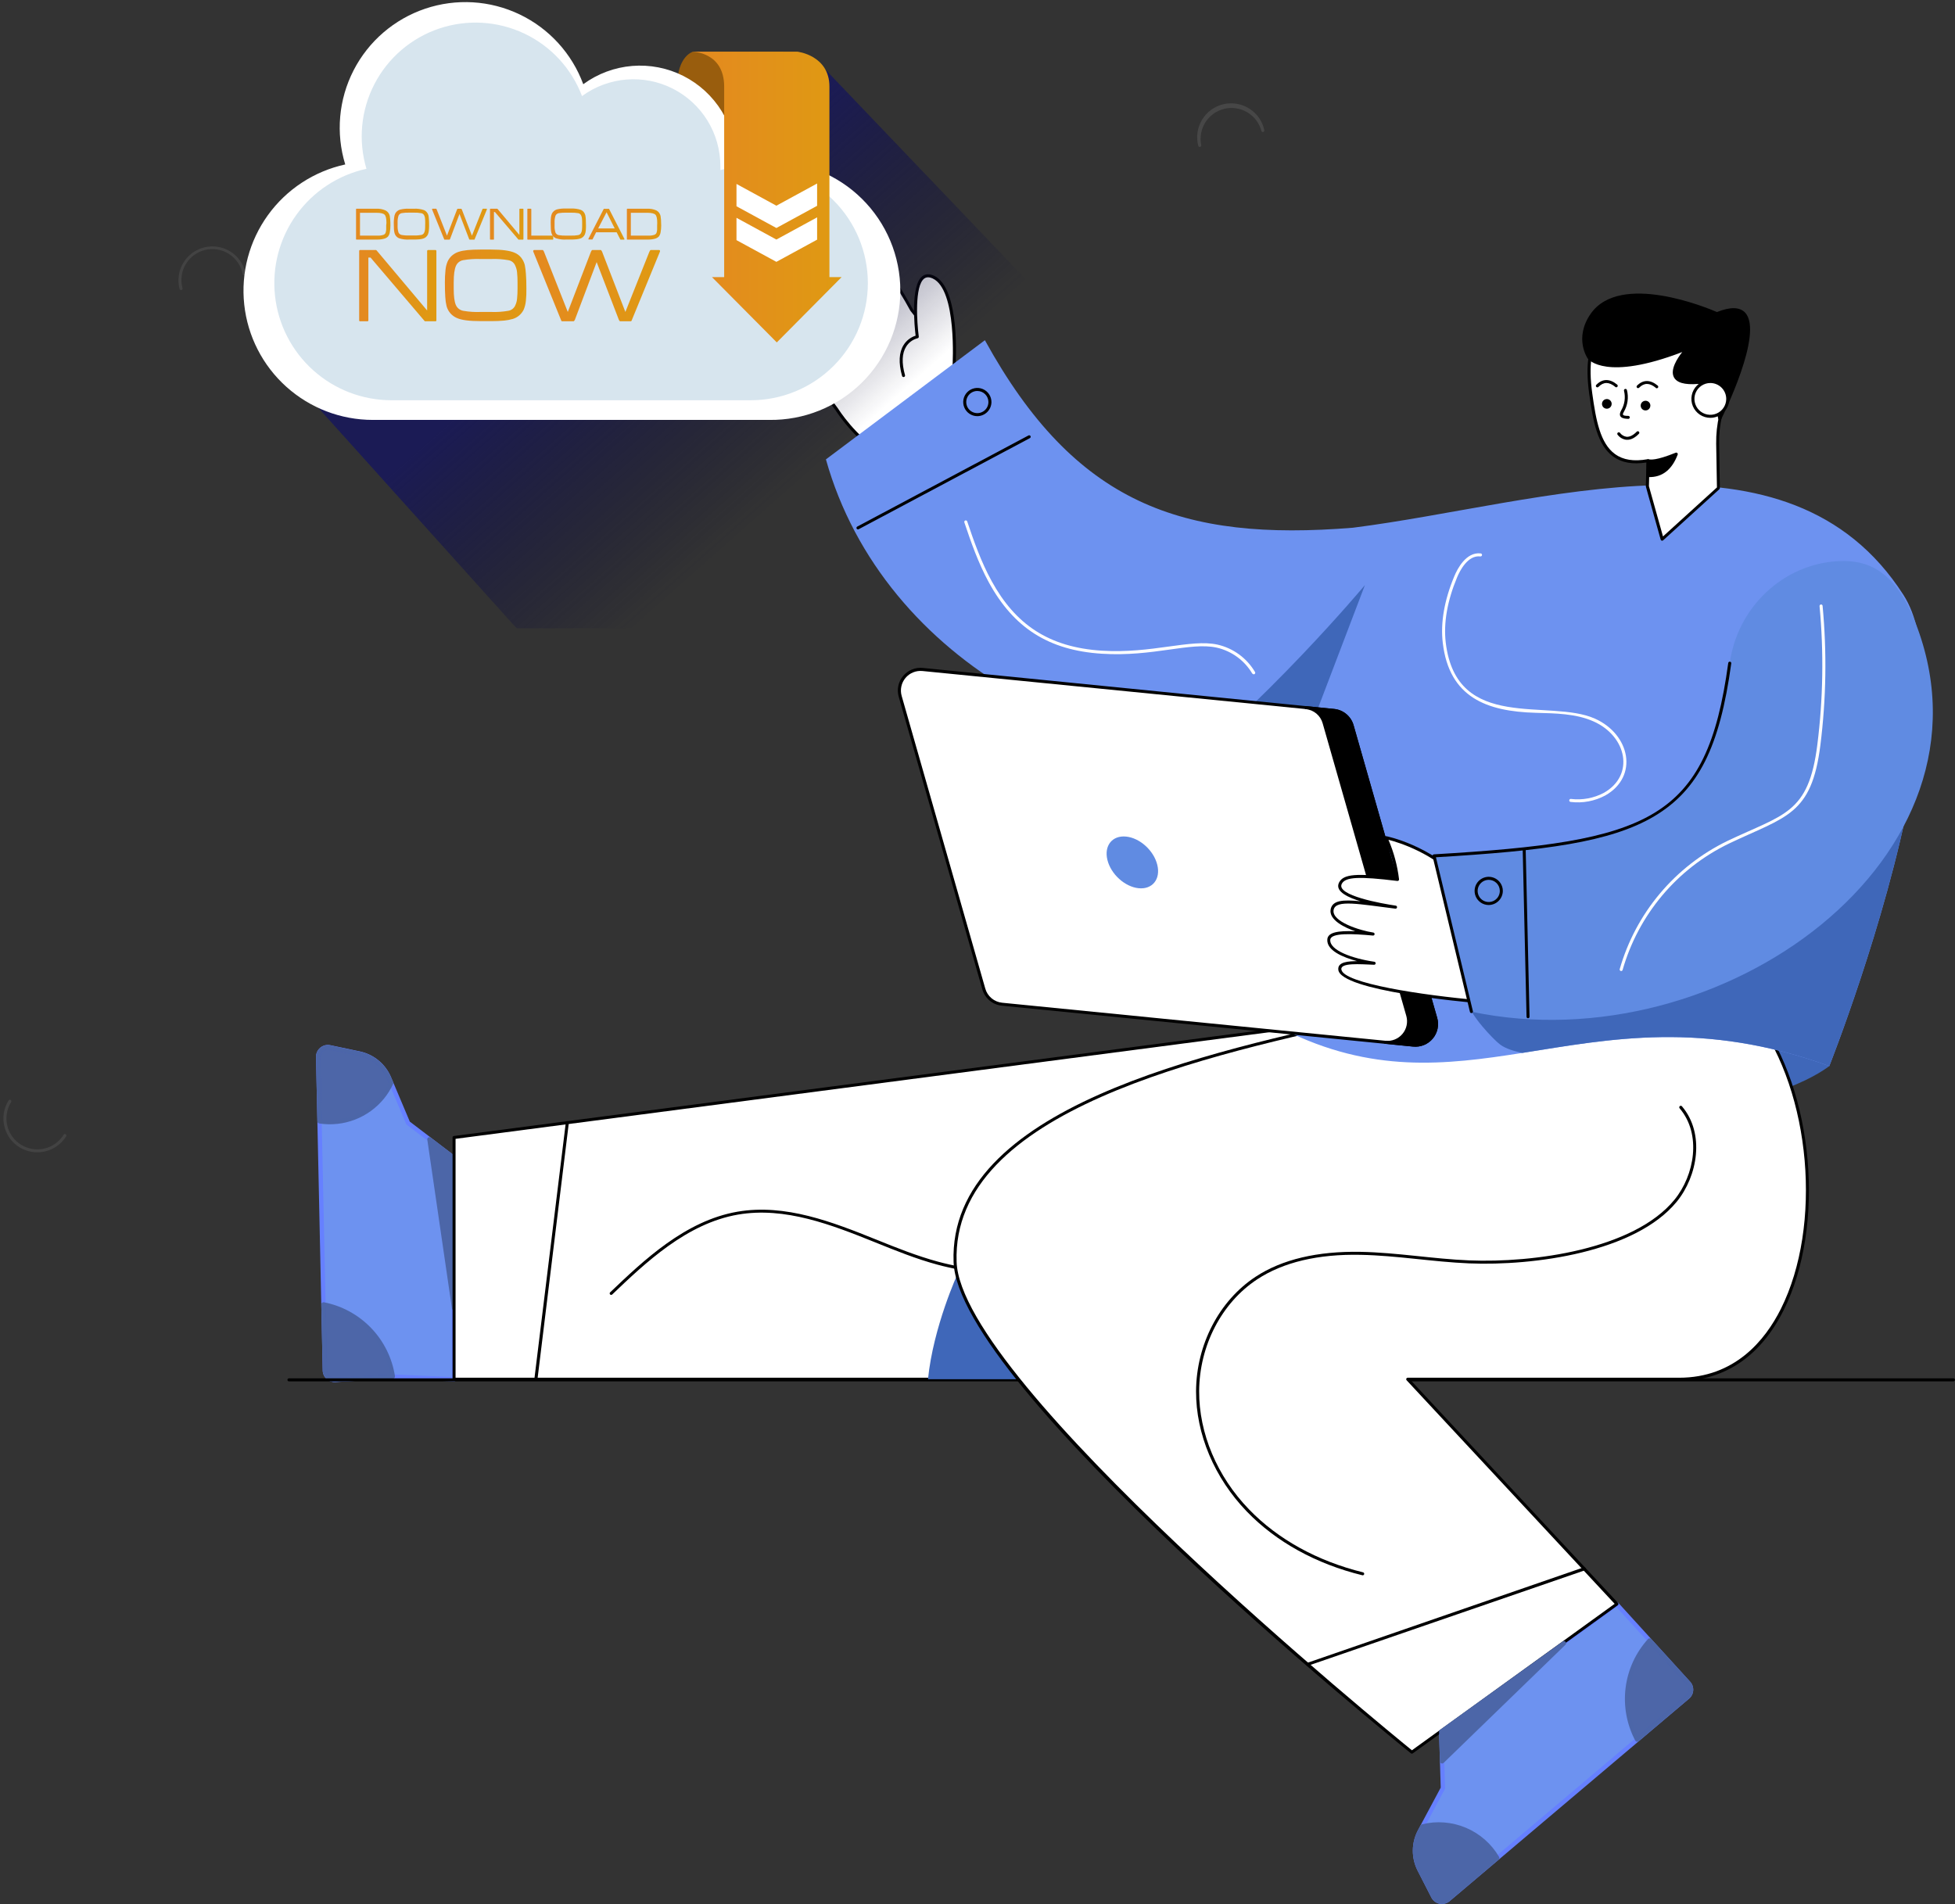 <svg width="500" height="487" viewBox="0 0 500 487" fill="none" xmlns="http://www.w3.org/2000/svg">
<rect x="0" y="0" width="500" height="487" fill="#333333" stroke="none"/>
<g clip-path="url(#clip0_8052_5066)">
<path d="M83.084 350.527L82.72 333.638L81.723 286.801L81.374 270.349C81.367 269.976 81.444 269.607 81.599 269.268C81.755 268.93 81.985 268.631 82.272 268.394C82.559 268.157 82.897 267.987 83.258 267.899C83.62 267.81 83.998 267.804 84.362 267.882L91.911 269.471C93.595 269.825 95.168 270.582 96.495 271.678C97.821 272.773 98.862 274.174 99.528 275.76L100.048 277.011L104.36 287.242L115.894 295.998L116.128 352.755L100.458 352.085L85.702 352.936C85.371 352.955 85.039 352.907 84.727 352.796C84.414 352.684 84.127 352.51 83.883 352.286C83.638 352.061 83.442 351.789 83.305 351.487C83.168 351.185 83.092 350.858 83.084 350.527Z" fill="#6D92F0"/>
<path d="M82.532 350.526L80.818 270.348C80.81 269.895 80.905 269.445 81.094 269.033C81.283 268.621 81.563 268.256 81.912 267.966C82.261 267.676 82.67 267.468 83.111 267.357C83.551 267.246 84.01 267.235 84.455 267.326L92.009 268.92C93.781 269.292 95.436 270.088 96.831 271.241C98.227 272.393 99.321 273.867 100.021 275.536L104.811 286.883L116.215 295.577C116.285 295.626 116.341 295.692 116.379 295.768C116.417 295.844 116.436 295.928 116.434 296.013L116.667 352.775C116.673 352.851 116.661 352.927 116.633 352.998C116.606 353.069 116.563 353.132 116.508 353.185C116.453 353.237 116.387 353.277 116.315 353.302C116.243 353.326 116.166 353.334 116.091 353.325L100.426 352.645L85.728 353.497C85.321 353.519 84.914 353.459 84.531 353.321C84.147 353.182 83.796 352.968 83.498 352.691C83.2 352.413 82.96 352.079 82.794 351.707C82.629 351.335 82.539 350.933 82.532 350.526ZM81.924 270.348L83.639 350.526C83.646 350.784 83.704 351.037 83.81 351.272C83.917 351.506 84.069 351.717 84.259 351.891C84.448 352.065 84.671 352.2 84.913 352.287C85.156 352.373 85.413 352.411 85.671 352.396L100.426 351.544L115.571 352.198L115.343 296.293L104.042 287.688C103.964 287.632 103.902 287.554 103.865 287.465L99.018 275.978C98.385 274.477 97.397 273.152 96.139 272.116C94.881 271.08 93.391 270.365 91.796 270.031L84.247 268.442C83.965 268.383 83.673 268.388 83.393 268.457C83.113 268.525 82.852 268.656 82.629 268.839C82.406 269.022 82.227 269.252 82.105 269.514C81.983 269.775 81.921 270.06 81.924 270.348Z" fill="#6680FF"/>
<path opacity="0.3" d="M83.083 350.527L82.72 333.639C87.216 334.516 91.332 336.758 94.506 340.059C97.68 343.36 99.759 347.56 100.458 352.085L85.702 352.937C85.371 352.956 85.039 352.908 84.726 352.796C84.413 352.684 84.127 352.511 83.882 352.286C83.638 352.061 83.442 351.79 83.304 351.488C83.167 351.185 83.092 350.859 83.083 350.527Z" fill="black"/>
<path d="M82.533 350.527L82.169 333.644C82.168 333.561 82.185 333.479 82.219 333.404C82.253 333.329 82.303 333.262 82.367 333.209C82.43 333.156 82.504 333.117 82.584 333.096C82.664 333.075 82.748 333.072 82.829 333.088C87.437 333.986 91.657 336.283 94.911 339.666C98.165 343.049 100.296 347.353 101.013 351.991C101.028 352.067 101.025 352.145 101.005 352.22C100.985 352.294 100.949 352.363 100.899 352.422C100.85 352.482 100.79 352.531 100.721 352.566C100.652 352.601 100.576 352.621 100.499 352.625L85.749 353.477C85.342 353.502 84.934 353.445 84.55 353.309C84.166 353.173 83.813 352.961 83.513 352.686C83.213 352.41 82.971 352.077 82.803 351.706C82.634 351.335 82.542 350.934 82.533 350.527ZM83.291 334.314L83.639 350.527C83.646 350.784 83.704 351.038 83.811 351.272C83.917 351.506 84.07 351.717 84.259 351.892C84.448 352.066 84.671 352.201 84.914 352.287C85.156 352.374 85.414 352.411 85.671 352.396L99.813 351.565C99.043 347.394 97.069 343.54 94.133 340.478C91.197 337.416 87.428 335.28 83.291 334.334V334.314Z" fill="#4C66A8"/>
<path opacity="0.3" d="M81.723 286.811L81.374 270.359C81.367 269.986 81.444 269.617 81.599 269.279C81.755 268.94 81.985 268.641 82.272 268.404C82.559 268.167 82.897 267.998 83.258 267.909C83.62 267.82 83.998 267.815 84.362 267.892L91.911 269.481C93.595 269.835 95.168 270.593 96.495 271.688C97.821 272.783 98.862 274.184 99.528 275.77L100.048 277.022C98.468 280.422 95.824 283.217 92.516 284.983C89.207 286.749 85.413 287.391 81.707 286.811H81.723Z" fill="black"/>
<path d="M81.639 287.357C81.513 287.338 81.397 287.275 81.312 287.181C81.227 287.086 81.177 286.965 81.171 286.837L80.818 270.385C80.81 269.932 80.905 269.482 81.094 269.07C81.283 268.658 81.563 268.293 81.912 268.003C82.261 267.713 82.67 267.505 83.111 267.394C83.551 267.283 84.01 267.273 84.455 267.363L92.009 268.957C93.781 269.329 95.436 270.125 96.831 271.278C98.227 272.43 99.321 273.904 100.021 275.573L100.54 276.82C100.571 276.89 100.587 276.966 100.587 277.043C100.587 277.12 100.571 277.196 100.54 277.266C99.925 278.602 99.143 279.855 98.213 280.995C96.244 283.407 93.679 285.263 90.772 286.379C87.865 287.495 84.716 287.832 81.639 287.357ZM82.267 286.318C85.748 286.764 89.28 286.104 92.365 284.432C95.449 282.76 97.93 280.16 99.454 277.001L99.018 275.963C98.383 274.465 97.394 273.143 96.136 272.11C94.879 271.077 93.389 270.364 91.796 270.032L84.247 268.443C83.964 268.383 83.671 268.387 83.389 268.456C83.108 268.525 82.846 268.656 82.623 268.84C82.399 269.025 82.221 269.257 82.1 269.52C81.979 269.783 81.919 270.07 81.924 270.359L82.267 286.318Z" fill="#4C66A8"/>
<path d="M116.127 334.584L109.83 291.407L115.893 296.019L116.127 334.584Z" fill="#4C66A8"/>
<path d="M115.582 334.661L109.285 291.485C109.271 291.377 109.288 291.266 109.336 291.168C109.384 291.07 109.46 290.988 109.554 290.932C109.649 290.877 109.757 290.85 109.866 290.856C109.976 290.862 110.081 290.9 110.168 290.966L116.216 295.577C116.283 295.629 116.338 295.695 116.376 295.77C116.413 295.846 116.434 295.929 116.434 296.013L116.668 334.578C116.67 334.718 116.619 334.854 116.524 334.958C116.43 335.061 116.299 335.125 116.159 335.135C116.019 335.146 115.881 335.103 115.772 335.015C115.662 334.927 115.591 334.8 115.572 334.661H115.582ZM110.574 292.664L115.525 326.627L115.343 296.294L110.574 292.664Z" fill="#4C66A8"/>
<path d="M233.189 79.305C233.189 79.305 222.517 59.571 217.114 59.571C213.43 59.571 215.103 65.284 217.831 71.183C214.599 65.99 211.17 61.592 208.926 61.581C205.46 61.581 206.744 66.624 209.175 72.144C207.829 70.716 206.608 69.838 205.606 69.828C200.883 69.802 204.182 78.817 207.965 85.968C207.689 85.848 207.393 85.781 207.092 85.771C199.47 85.73 214.023 104.711 214.023 104.711C214.023 104.711 218.657 112.236 225.552 115.97L246.334 95.716L233.189 79.305Z" fill="white"/>
<path d="M225.371 116.312C218.466 112.573 213.738 104.996 213.691 104.919C212.589 103.49 202.78 90.523 204.765 86.566C205.154 85.781 205.929 85.387 207.072 85.387H207.228C204.63 80.287 199.876 69.438 205.591 69.438C206.318 69.438 207.15 69.833 208.08 70.597C206.578 66.863 204.874 61.129 208.906 61.192C210.594 61.192 212.875 63.269 215.842 67.496C214.553 64.022 213.379 59.187 217.084 59.187C222.591 59.229 232.842 77.934 233.476 79.108L246.626 95.451C246.686 95.526 246.715 95.621 246.71 95.717C246.704 95.813 246.663 95.903 246.595 95.971L225.812 116.224C225.758 116.284 225.685 116.325 225.606 116.341C225.526 116.357 225.444 116.347 225.371 116.312ZM207.072 86.161C206.235 86.161 205.705 86.405 205.456 86.908C203.975 89.894 211.358 100.608 214.33 104.482C214.397 104.586 218.902 111.81 225.49 115.497L245.81 95.68C233.439 80.246 232.904 79.617 232.847 79.508C229.912 74.081 221.36 59.992 217.115 59.961C213.358 59.93 216.595 67.631 218.185 71.028C218.23 71.119 218.238 71.225 218.206 71.322C218.174 71.419 218.105 71.5 218.014 71.547C217.926 71.596 217.822 71.609 217.725 71.583C217.628 71.557 217.545 71.493 217.494 71.407C212.376 63.222 209.919 61.991 208.916 61.986C205.378 61.882 208.095 68.774 209.519 72.009C209.555 72.093 209.561 72.186 209.535 72.273C209.509 72.361 209.454 72.436 209.378 72.487C209.301 72.546 209.204 72.573 209.107 72.562C209.011 72.551 208.922 72.504 208.859 72.43C207.498 70.986 206.396 70.243 205.57 70.233C200.785 70.233 206.053 81.575 208.293 85.813C208.324 85.882 208.334 85.959 208.322 86.033C208.31 86.108 208.276 86.178 208.224 86.233C208.172 86.289 208.105 86.328 208.032 86.345C207.958 86.363 207.881 86.358 207.809 86.332C207.578 86.222 207.327 86.158 207.072 86.145V86.161Z" fill="black"/>
<path d="M244.027 93.586C244.027 93.586 245.3 73.93 238.738 70.881C232.176 67.833 234.623 86.144 234.623 86.144C234.623 86.144 228.643 87.225 231.095 96.011" fill="white"/>
<path d="M230.7 96.142C229.77 92.803 229.91 90.139 231.11 88.228C231.817 87.101 232.902 86.261 234.17 85.859C233.916 83.746 232.783 72.933 235.937 70.617C236.737 70.025 237.729 69.999 238.878 70.529C245.632 73.645 244.442 92.803 244.39 93.613C244.387 93.663 244.374 93.713 244.352 93.758C244.33 93.804 244.299 93.844 244.261 93.878C244.223 93.911 244.179 93.937 244.131 93.954C244.083 93.97 244.033 93.977 243.982 93.974C243.932 93.971 243.882 93.958 243.837 93.936C243.791 93.913 243.751 93.882 243.717 93.845C243.684 93.807 243.658 93.763 243.641 93.715C243.625 93.667 243.618 93.617 243.621 93.566C243.621 93.369 244.801 74.133 238.55 71.235C237.667 70.825 236.96 70.83 236.394 71.235C233.859 73.1 234.513 82.588 234.981 86.088C234.996 86.186 234.972 86.287 234.913 86.367C234.855 86.448 234.767 86.502 234.669 86.519C233.461 86.828 232.419 87.591 231.76 88.648C230.684 90.367 230.58 92.803 231.448 95.919C231.467 95.969 231.475 96.023 231.472 96.077C231.469 96.131 231.454 96.183 231.43 96.231C231.405 96.28 231.371 96.322 231.329 96.356C231.287 96.39 231.239 96.415 231.187 96.43C231.135 96.444 231.081 96.448 231.027 96.44C230.974 96.432 230.922 96.414 230.877 96.385C230.831 96.357 230.791 96.319 230.761 96.274C230.731 96.23 230.71 96.179 230.7 96.126V96.142Z" fill="black"/>
<path d="M431.625 434.065L418.729 444.971L382.942 475.232L370.374 485.857C370.089 486.096 369.753 486.268 369.393 486.36C369.032 486.452 368.656 486.462 368.291 486.389C367.926 486.315 367.582 486.161 367.285 485.937C366.988 485.712 366.746 485.424 366.576 485.093L363.058 478.228C362.275 476.698 361.874 475.001 361.89 473.283C361.906 471.564 362.339 469.876 363.152 468.361L363.791 467.161L369.028 457.367L368.591 442.909L413.466 410.327L431.853 430.502C432.078 430.748 432.251 431.037 432.362 431.352C432.472 431.666 432.518 432 432.497 432.332C432.476 432.665 432.387 432.99 432.238 433.287C432.088 433.585 431.879 433.85 431.625 434.065Z" fill="#6D92F0"/>
<path d="M366.082 485.353L362.565 478.482C361.741 476.872 361.319 475.086 361.336 473.277C361.354 471.468 361.809 469.69 362.664 468.096L368.472 457.231L368.041 442.919C368.038 442.828 368.057 442.738 368.097 442.657C368.137 442.575 368.196 442.505 368.27 442.452L413.139 409.869C413.249 409.79 413.385 409.753 413.52 409.768C413.655 409.782 413.781 409.846 413.872 409.947L432.259 430.144C432.533 430.443 432.745 430.795 432.88 431.178C433.015 431.561 433.072 431.968 433.046 432.373C433.02 432.778 432.913 433.174 432.73 433.537C432.548 433.9 432.294 434.223 431.983 434.485L370.732 486.288C370.384 486.581 369.973 486.791 369.532 486.904C369.09 487.017 368.629 487.029 368.182 486.939C367.736 486.849 367.315 486.66 366.951 486.385C366.588 486.111 366.291 485.758 366.082 485.353ZM369.153 443.173L369.584 457.346C369.585 457.443 369.562 457.54 369.517 457.626L363.64 468.615C362.871 470.05 362.461 471.65 362.445 473.278C362.43 474.906 362.81 476.514 363.552 477.963L367.07 484.828C367.202 485.085 367.39 485.309 367.621 485.484C367.851 485.658 368.118 485.779 368.401 485.836C368.685 485.893 368.978 485.886 369.258 485.815C369.538 485.744 369.799 485.611 370.021 485.425L431.272 433.628C431.468 433.461 431.628 433.256 431.744 433.025C431.859 432.795 431.926 432.543 431.942 432.286C431.958 432.028 431.922 431.771 431.837 431.527C431.751 431.284 431.617 431.061 431.443 430.871L413.404 411.058L369.153 443.173Z" fill="#6680FF"/>
<path d="M499.609 353.321H73.897C73.795 353.32 73.697 353.278 73.625 353.205C73.553 353.132 73.513 353.034 73.513 352.932C73.513 352.83 73.553 352.732 73.625 352.66C73.697 352.588 73.795 352.547 73.897 352.547H499.609C499.712 352.547 499.81 352.588 499.883 352.66C499.956 352.732 499.998 352.829 499.999 352.932C499.998 353.035 499.956 353.133 499.883 353.206C499.811 353.278 499.712 353.32 499.609 353.321Z" fill="black"/>
<path d="M467.849 272.68C467.849 272.68 453.11 284.537 424.835 282.288C396.561 280.039 361.085 267.747 361.085 267.747L365.028 246.242C365.028 246.242 449.13 256.893 467.849 272.68Z" fill="#3F67B9"/>
<path d="M395.599 352.775H116.128V290.95L351.92 260.055L395.599 352.775Z" fill="white"/>
<path d="M395.599 353.166H116.128C116.025 353.164 115.927 353.123 115.855 353.05C115.784 352.977 115.743 352.878 115.743 352.776V290.951C115.742 290.857 115.776 290.767 115.837 290.696C115.898 290.625 115.983 290.579 116.076 290.566L351.868 259.672C351.949 259.661 352.032 259.676 352.104 259.715C352.176 259.755 352.233 259.816 352.268 259.89L395.947 352.605C395.976 352.664 395.99 352.73 395.987 352.795C395.983 352.861 395.963 352.925 395.928 352.981C395.894 353.037 395.845 353.084 395.788 353.116C395.73 353.148 395.665 353.165 395.599 353.166ZM116.512 352.392H394.996L351.696 260.472L116.512 291.288V352.392Z" fill="black"/>
<path d="M273.124 352.776H237.337C238.677 339.351 244.969 325.693 244.969 325.693L273.124 352.776Z" fill="#3F67B9"/>
<path d="M156.031 331.084C155.965 331.013 155.928 330.92 155.928 330.824C155.928 330.727 155.965 330.635 156.031 330.564C164.598 322.395 175.254 312.232 188.602 309.926C200.853 307.818 212.985 312.585 224.103 317.057C229.226 319.134 234.526 321.253 239.94 322.717C255.121 326.825 271.389 325.444 284.565 318.931C298.66 311.967 309.155 299.171 312.621 284.708C312.644 284.608 312.707 284.522 312.794 284.468C312.881 284.414 312.986 284.396 313.086 284.42C313.186 284.443 313.272 284.505 313.326 284.593C313.381 284.68 313.398 284.785 313.374 284.885C309.846 299.571 299.206 312.559 284.902 319.627C271.56 326.223 255.095 327.62 239.732 323.465C234.276 321.99 228.956 319.83 223.807 317.753C212.798 313.323 200.796 308.587 188.732 310.669C175.628 312.928 165.055 323.003 156.576 331.099C156.539 331.134 156.496 331.161 156.449 331.18C156.401 331.198 156.351 331.206 156.3 331.205C156.249 331.203 156.2 331.192 156.153 331.171C156.107 331.15 156.065 331.121 156.031 331.084Z" fill="black"/>
<path d="M351.919 260.061C306.302 269.928 242.942 284.189 244.272 322.748C245.373 354.832 361.09 448.16 361.09 448.16L413.565 410.249L360.05 352.76H429.432C466.134 352.76 470.909 289.055 449.207 260.045L351.919 260.061Z" fill="white"/>
<path d="M360.845 448.456C356.117 444.639 244.983 354.656 243.882 322.78C242.526 283.368 308.307 269.123 351.836 259.698H351.919H449.207C449.268 259.697 449.327 259.711 449.382 259.738C449.436 259.765 449.483 259.805 449.519 259.854C463.921 279.11 466.96 313.598 456.154 335.155C450.241 346.949 441.003 353.186 429.433 353.186H360.929L413.825 410C413.862 410.041 413.89 410.089 413.907 410.141C413.924 410.193 413.931 410.249 413.925 410.303C413.92 410.358 413.903 410.411 413.876 410.459C413.849 410.507 413.812 410.549 413.768 410.582L361.292 448.492C361.223 448.533 361.143 448.551 361.063 448.545C360.983 448.538 360.907 448.507 360.845 448.456ZM351.961 260.461C308.682 269.835 243.321 283.997 244.656 322.749C245.721 353.617 355.322 442.987 361.105 447.682L412.957 410.223L359.749 353.041C359.699 352.985 359.665 352.917 359.653 352.844C359.64 352.77 359.648 352.694 359.676 352.625C359.706 352.555 359.756 352.496 359.82 352.454C359.884 352.412 359.959 352.391 360.035 352.392H429.433C443.658 352.392 451.436 342.82 455.463 334.787C466.124 313.494 463.162 279.525 449.015 260.446L351.961 260.461Z" fill="black"/>
<path d="M486.802 152.145C457.421 106.351 394.372 128.869 346.001 134.982C302.233 138.518 274.972 128.958 251.888 87.017L211.232 117.496C225.842 169.646 283.857 199.923 333.282 191.12C328.965 216.37 326.876 240.882 328.315 263.358C350.786 274.555 369.501 272.441 389.317 269.315C411.752 265.778 435.558 260.954 467.848 272.68C467.848 272.68 482.245 236.39 488.667 202.405C492.502 182.058 493.484 162.532 486.802 152.145Z" fill="#6D92F0"/>
<path d="M333.283 191.121L349.083 149.653C349.083 149.653 323.863 179.971 295.152 202.406" fill="#3F67B9"/>
<path d="M488.669 202.406C482.247 236.39 467.85 272.68 467.85 272.68C435.58 260.954 411.737 265.779 389.318 269.315C387.349 268.858 385.318 268.36 383.676 267.181C382.034 266.002 375.524 259.064 375.924 257.049C376.573 253.782 385.92 257.615 389.225 257.122C412.085 253.646 434.023 245.654 453.759 233.612C457.616 231.293 461.318 228.726 464.841 225.926C470.913 221.114 475.968 215.144 479.711 208.362C481.301 205.506 484.959 203.091 488.669 202.406Z" fill="#3F67B9"/>
<path d="M345.8 185.611L367.164 260.445C367.406 261.292 367.437 262.184 367.255 263.046C367.074 263.907 366.684 264.711 366.121 265.387C365.558 266.064 364.838 266.593 364.024 266.928C363.209 267.263 362.326 267.395 361.449 267.311L256.28 256.847C255.199 256.739 254.176 256.31 253.342 255.614C252.509 254.919 251.903 253.99 251.604 252.946L230.234 178.112C229.992 177.266 229.961 176.373 230.143 175.512C230.325 174.651 230.714 173.847 231.277 173.17C231.841 172.494 232.561 171.965 233.375 171.63C234.189 171.294 235.073 171.163 235.949 171.247L341.134 181.716C342.213 181.822 343.236 182.25 344.068 182.945C344.9 183.64 345.503 184.569 345.8 185.611Z" fill="white"/>
<path d="M361.407 267.695L256.243 257.23C255.088 257.121 253.993 256.666 253.101 255.925C252.21 255.184 251.563 254.191 251.245 253.076L229.859 178.242C229.593 177.33 229.554 176.366 229.747 175.436C229.94 174.505 230.358 173.637 230.966 172.906C231.573 172.175 232.351 171.604 233.231 171.244C234.11 170.884 235.065 170.746 236.011 170.841L341.186 181.332C342.341 181.44 343.437 181.895 344.329 182.636C345.222 183.378 345.87 184.371 346.189 185.486L367.569 260.32C367.832 261.232 367.868 262.194 367.673 263.122C367.477 264.05 367.057 264.917 366.449 265.645C365.84 266.373 365.063 266.94 364.183 267.298C363.304 267.655 362.351 267.792 361.407 267.695ZM230.608 178.008L251.987 252.842C252.258 253.814 252.817 254.682 253.591 255.331C254.364 255.98 255.316 256.379 256.321 256.477L361.48 266.916C362.296 266.997 363.119 266.878 363.878 266.568C364.638 266.259 365.309 265.768 365.835 265.139C366.361 264.51 366.725 263.762 366.895 262.96C367.065 262.158 367.036 261.327 366.81 260.539L345.425 185.704C345.157 184.732 344.599 183.864 343.826 183.215C343.054 182.565 342.102 182.166 341.097 182.069L235.933 171.631C235.117 171.549 234.294 171.668 233.534 171.977C232.775 172.287 232.104 172.778 231.578 173.407C231.053 174.037 230.69 174.785 230.52 175.587C230.351 176.389 230.381 177.22 230.608 178.008Z" fill="black"/>
<path d="M361.448 267.311L354.299 266.599C355.177 266.687 356.063 266.559 356.88 266.226C357.697 265.893 358.421 265.365 358.987 264.689C359.554 264.012 359.946 263.208 360.131 262.345C360.315 261.482 360.286 260.588 360.045 259.739L338.655 184.905C338.359 183.859 337.754 182.927 336.92 182.23C336.086 181.534 335.061 181.105 333.979 181L341.133 181.711C342.214 181.818 343.238 182.248 344.072 182.944C344.906 183.641 345.511 184.572 345.809 185.616L367.163 260.445C367.407 261.292 367.44 262.185 367.26 263.048C367.079 263.91 366.689 264.715 366.126 265.392C365.562 266.069 364.841 266.598 364.025 266.933C363.21 267.267 362.325 267.397 361.448 267.311Z" fill="black"/>
<path d="M361.402 267.694L354.253 266.982C354.151 266.971 354.058 266.919 353.994 266.84C353.93 266.76 353.9 266.658 353.91 266.557C353.912 266.505 353.925 266.455 353.948 266.41C353.971 266.364 354.004 266.323 354.043 266.291C354.083 266.259 354.129 266.235 354.179 266.222C354.228 266.208 354.28 266.206 354.331 266.214C355.147 266.297 355.971 266.18 356.731 265.871C357.491 265.562 358.164 265.072 358.69 264.443C359.217 263.814 359.581 263.066 359.751 262.264C359.922 261.462 359.892 260.63 359.667 259.842L338.276 185.007C338.007 184.036 337.45 183.169 336.679 182.52C335.907 181.871 334.957 181.471 333.954 181.372C333.903 181.368 333.854 181.353 333.809 181.33C333.764 181.306 333.724 181.274 333.692 181.234C333.659 181.195 333.635 181.15 333.62 181.102C333.605 181.053 333.6 181.002 333.605 180.952C333.608 180.9 333.621 180.849 333.644 180.803C333.667 180.756 333.7 180.715 333.741 180.682C333.781 180.649 333.827 180.625 333.878 180.612C333.928 180.598 333.98 180.596 334.031 180.604L341.186 181.325C342.344 181.436 343.441 181.894 344.334 182.641C345.226 183.387 345.871 184.386 346.184 185.506L367.564 260.34C367.825 261.25 367.858 262.211 367.661 263.137C367.465 264.063 367.044 264.926 366.436 265.652C365.827 266.378 365.051 266.943 364.173 267.299C363.295 267.655 362.344 267.791 361.402 267.694ZM357.214 266.5L361.48 266.925C362.295 267.008 363.119 266.89 363.878 266.581C364.638 266.272 365.309 265.781 365.835 265.153C366.361 264.524 366.724 263.775 366.893 262.974C367.062 262.172 367.032 261.341 366.805 260.553L345.425 185.719C345.155 184.747 344.597 183.88 343.825 183.231C343.053 182.582 342.102 182.182 341.097 182.084L336.832 181.663C337.893 182.424 338.665 183.523 339.019 184.779L360.41 259.644C360.785 260.98 360.669 262.406 360.083 263.664C359.497 264.922 358.479 265.928 357.214 266.5Z" fill="black"/>
<path d="M295.984 221.216C296.878 224.851 294.742 227.541 291.22 227.188C287.697 226.835 284.117 223.599 283.224 219.949C282.33 216.298 284.47 213.628 287.998 213.976C291.526 214.324 295.09 217.549 295.984 221.216Z" fill="#608BE2"/>
<path d="M373.955 225.442C365.611 216.417 354.419 214.251 354.419 214.251C355.96 217.641 356.973 221.247 357.422 224.944C347.452 223.723 343.883 223.905 342.833 225.863C341.03 229.254 352.216 231.342 356.919 232.027C346.948 230.807 341.332 229.571 340.708 232.614C340.085 235.657 346.47 238.223 351.172 238.903C344.075 238.259 340.043 238.384 339.856 240.269C339.534 243.66 346.74 245.665 351.442 246.35C346.969 246.21 342.423 245.779 342.662 247.997C343.218 253.226 378.428 256.233 378.428 256.233L373.955 225.442Z" fill="white"/>
<path d="M378.397 256.617C374.76 256.306 342.854 253.428 342.277 248.038C342.054 245.961 344.994 245.867 347.083 245.836C343.534 244.886 339.196 243.125 339.471 240.232C339.643 238.467 342.173 238.015 346.615 238.197C343.94 237.283 339.752 235.283 340.329 232.536C340.807 230.298 343.363 230.064 347.935 230.521C345.28 229.706 341.181 228.117 342.495 225.681C343.618 223.562 346.896 223.287 356.991 224.502C356.501 221.019 355.518 217.623 354.071 214.417C354.04 214.353 354.027 214.281 354.034 214.21C354.041 214.138 354.068 214.071 354.112 214.014C354.156 213.957 354.215 213.914 354.282 213.889C354.349 213.864 354.422 213.858 354.492 213.872C354.606 213.872 365.922 216.167 374.235 225.183C374.288 225.24 374.323 225.313 374.334 225.39L378.807 256.176C378.815 256.233 378.81 256.291 378.793 256.346C378.775 256.401 378.746 256.451 378.707 256.494C378.667 256.536 378.619 256.569 378.566 256.59C378.512 256.611 378.454 256.621 378.397 256.617ZM343.067 247.955C343.446 251.517 363.979 254.576 377.997 255.802L373.612 225.619C366.686 218.182 357.718 215.466 355.11 214.801C356.487 218.024 357.396 221.427 357.812 224.907C357.817 224.965 357.809 225.023 357.789 225.078C357.768 225.132 357.736 225.181 357.694 225.222C357.652 225.262 357.602 225.293 357.547 225.311C357.492 225.329 357.433 225.335 357.375 225.328C347.561 224.128 344.106 224.289 343.176 226.045C341.576 229.051 353.598 231.15 356.97 231.643C357.02 231.65 357.069 231.667 357.112 231.693C357.156 231.718 357.194 231.752 357.225 231.793C357.255 231.833 357.277 231.88 357.29 231.929C357.302 231.978 357.305 232.029 357.298 232.079C357.292 232.13 357.276 232.178 357.251 232.223C357.226 232.267 357.193 232.306 357.152 232.337C357.112 232.368 357.066 232.39 357.017 232.403C356.968 232.416 356.917 232.419 356.866 232.411C347.681 231.285 341.654 230.017 341.087 232.697C340.443 235.72 347.868 238.031 351.224 238.524C351.324 238.538 351.414 238.59 351.476 238.67C351.538 238.749 351.567 238.85 351.556 238.95C351.546 239.051 351.496 239.144 351.417 239.208C351.338 239.272 351.237 239.303 351.136 239.293C345.841 238.81 340.412 238.555 340.225 240.331C339.96 243.058 345.872 245.176 351.478 245.992C351.58 246.001 351.675 246.05 351.74 246.128C351.806 246.207 351.838 246.308 351.829 246.41C351.82 246.512 351.771 246.606 351.693 246.672C351.614 246.737 351.513 246.769 351.411 246.76C347.706 246.62 342.859 246.21 343.046 247.955H343.067Z" fill="black"/>
<path d="M376.329 258.773C440.167 272.161 513.207 219.138 489.894 159.281C484.849 146.335 478.095 143.146 470.276 143.52C455.962 144.205 444.298 155.464 442.386 169.662C436.795 210.616 421.24 215.69 366.764 218.905L376.329 258.773Z" fill="#608BE2"/>
<path d="M375.955 258.862L366.385 218.998C366.372 218.943 366.372 218.886 366.383 218.83C366.395 218.775 366.419 218.722 366.452 218.676C366.486 218.631 366.529 218.594 366.578 218.567C366.627 218.54 366.682 218.524 366.738 218.521C421.889 215.265 436.484 210.035 442.002 169.611C442.004 169.557 442.017 169.504 442.041 169.455C442.065 169.406 442.099 169.363 442.141 169.328C442.182 169.294 442.231 169.268 442.283 169.253C442.335 169.238 442.389 169.234 442.443 169.241C442.497 169.248 442.549 169.266 442.595 169.295C442.641 169.323 442.681 169.361 442.712 169.405C442.742 169.45 442.764 169.501 442.774 169.554C442.784 169.607 442.783 169.662 442.771 169.715C439.845 191.132 434.333 202.079 423.105 208.768C411.877 215.457 394.8 217.627 367.247 219.268L376.708 258.68C376.721 258.775 376.698 258.872 376.643 258.951C376.589 259.031 376.507 259.087 376.414 259.109C376.32 259.132 376.221 259.119 376.137 259.073C376.052 259.028 375.987 258.952 375.955 258.862Z" fill="black"/>
<path d="M440.713 100.966C440.715 102.746 440.499 104.52 440.069 106.247C439.518 108.62 439.258 111.051 439.295 113.487L439.492 124.839L425.095 137.916L421.318 124.413L421.489 117.849C409.846 119.926 408.158 110.381 406.827 100.711C404.334 82.592 413.239 81.325 423.012 81.325C432.785 81.325 440.713 90.102 440.713 100.966Z" fill="white"/>
<path d="M424.726 138.02C420.897 124.31 420.928 124.476 420.928 124.388L421.089 118.291C417.53 118.847 414.74 118.343 412.568 116.764C408.542 113.835 407.414 107.77 406.448 100.728C405.409 93.25 406.24 88.093 408.968 84.966C412.236 81.217 417.697 80.905 422.996 80.905C432.966 80.905 441.082 89.905 441.082 100.967C441.085 102.778 440.867 104.583 440.433 106.342C439.883 108.683 439.625 111.083 439.664 113.488L439.861 124.835C439.861 124.889 439.85 124.943 439.828 124.993C439.807 125.043 439.776 125.088 439.736 125.126L425.355 138.202C425.306 138.246 425.247 138.277 425.183 138.292C425.119 138.307 425.053 138.305 424.99 138.287C424.927 138.268 424.869 138.234 424.823 138.188C424.777 138.141 424.744 138.083 424.726 138.02ZM421.718 124.347L425.318 137.21L439.118 124.669L438.921 113.498C438.883 111.027 439.148 108.561 439.71 106.155C440.133 104.456 440.344 102.712 440.339 100.961C440.339 90.326 432.572 81.674 423.027 81.674C417.889 81.674 412.636 81.965 409.565 85.465C406.968 88.415 406.23 93.369 407.227 100.619C408.173 107.479 409.259 113.384 413.036 116.136C415.114 117.653 417.873 118.084 421.437 117.445C421.494 117.436 421.551 117.439 421.606 117.454C421.66 117.47 421.711 117.497 421.754 117.534C421.797 117.571 421.832 117.617 421.855 117.669C421.878 117.721 421.89 117.777 421.889 117.834L421.718 124.347Z" fill="black"/>
<path d="M406.407 91.5C406.407 91.5 410.906 97.42 431.538 89.121C431.538 89.121 422.44 98.775 434.354 97.809C437.539 99.367 439.03 102.836 439.846 107.079C439.846 107.079 456.929 72.908 439.123 80.225C439.123 80.225 414.85 69.434 407.144 80.469C402.874 86.592 406.407 91.5 406.407 91.5Z" fill="black"/>
<path d="M439.46 107.151C438.556 102.394 436.909 99.548 434.264 98.203C430.804 98.473 428.778 97.886 428.071 96.412C427.146 94.49 428.991 91.639 430.238 90.045C410.78 97.523 406.276 91.977 406.089 91.733C406.047 91.681 402.452 86.539 406.821 80.261C414.381 69.428 436.857 78.833 439.122 79.814C442.536 78.443 444.957 78.5 446.334 79.975C451.15 85.168 440.619 106.362 440.182 107.26C440.144 107.33 440.085 107.386 440.013 107.421C439.942 107.456 439.862 107.468 439.783 107.457C439.705 107.445 439.632 107.409 439.574 107.354C439.516 107.3 439.476 107.229 439.46 107.151ZM434.353 97.424C434.412 97.424 434.471 97.439 434.524 97.466C437.226 98.79 438.977 101.48 439.99 105.884C442.068 101.548 449.664 84.68 445.773 80.494C444.619 79.253 442.432 79.279 439.268 80.583C439.219 80.603 439.167 80.614 439.114 80.614C439.062 80.614 439.01 80.603 438.961 80.583C438.722 80.479 414.895 70.051 407.465 80.697C403.465 86.409 406.572 91.083 406.712 91.27C406.852 91.457 411.617 96.723 431.391 88.767C431.473 88.732 431.565 88.726 431.651 88.751C431.737 88.775 431.811 88.829 431.862 88.903C431.912 88.977 431.935 89.066 431.927 89.155C431.919 89.244 431.88 89.327 431.817 89.39C430.664 90.616 427.874 94.204 428.783 96.085C429.303 97.211 431.235 97.679 434.322 97.43L434.353 97.424Z" fill="black"/>
<path d="M441.876 102.031C441.877 102.912 441.616 103.775 441.126 104.508C440.637 105.242 439.941 105.814 439.126 106.151C438.311 106.489 437.415 106.578 436.549 106.406C435.684 106.235 434.889 105.81 434.266 105.187C433.642 104.563 433.217 103.769 433.045 102.904C432.874 102.039 432.962 101.143 433.3 100.328C433.638 99.514 434.211 98.818 434.944 98.329C435.678 97.84 436.541 97.579 437.423 97.58C438.604 97.58 439.736 98.049 440.571 98.884C441.407 99.718 441.876 100.85 441.876 102.031Z" fill="white"/>
<path d="M437.424 106.871C436.467 106.871 435.53 106.587 434.734 106.055C433.938 105.524 433.317 104.768 432.951 103.883C432.584 102.999 432.488 102.026 432.675 101.087C432.862 100.148 433.323 99.285 434 98.609C434.678 97.932 435.54 97.471 436.48 97.284C437.419 97.097 438.393 97.193 439.277 97.559C440.162 97.926 440.918 98.546 441.451 99.342C441.983 100.138 442.267 101.074 442.267 102.031C442.265 103.314 441.755 104.545 440.847 105.452C439.939 106.359 438.708 106.87 437.424 106.871ZM437.424 97.965C436.62 97.965 435.833 98.203 435.164 98.65C434.495 99.097 433.974 99.732 433.666 100.475C433.358 101.218 433.277 102.036 433.434 102.824C433.591 103.613 433.979 104.338 434.548 104.906C435.117 105.475 435.842 105.862 436.631 106.019C437.42 106.176 438.238 106.096 438.981 105.788C439.725 105.48 440.36 104.959 440.807 104.29C441.254 103.621 441.492 102.835 441.492 102.031C441.491 100.953 441.062 99.919 440.299 99.157C439.537 98.395 438.503 97.966 437.424 97.965Z" fill="black"/>
<path d="M416.443 107.135C416.251 107.083 413.326 107.302 414.635 104.954C415.519 103.445 415.775 101.649 415.347 99.953C415.333 99.904 415.33 99.853 415.337 99.802C415.343 99.752 415.36 99.703 415.386 99.659C415.411 99.615 415.445 99.577 415.486 99.546C415.527 99.516 415.573 99.493 415.622 99.481C415.722 99.455 415.828 99.471 415.916 99.523C416.005 99.576 416.069 99.661 416.095 99.761C416.575 101.649 416.294 103.651 415.31 105.333C414.926 106.019 414.791 106.372 416.438 106.372C416.488 106.371 416.538 106.381 416.585 106.399C416.632 106.418 416.675 106.446 416.711 106.481C416.747 106.516 416.776 106.558 416.796 106.604C416.816 106.651 416.827 106.701 416.827 106.751C416.825 106.852 416.784 106.948 416.712 107.02C416.64 107.091 416.544 107.133 416.443 107.135Z" fill="black"/>
<path d="M422.091 103.739C422.092 103.986 422.02 104.226 421.883 104.431C421.747 104.637 421.553 104.796 421.326 104.891C421.098 104.985 420.848 105.01 420.606 104.962C420.365 104.914 420.143 104.795 419.969 104.62C419.796 104.446 419.678 104.224 419.63 103.982C419.583 103.741 419.609 103.491 419.704 103.264C419.8 103.037 419.961 102.843 420.166 102.708C420.372 102.573 420.613 102.501 420.86 102.503C421.186 102.506 421.499 102.637 421.729 102.869C421.96 103.1 422.09 103.413 422.091 103.739Z" fill="black"/>
<path d="M418.927 98.868C420.397 97.439 421.992 97.476 423.702 98.868H418.927Z" fill="white"/>
<path d="M423.459 99.175C421.869 97.882 420.513 97.871 419.199 99.175C419.128 99.241 419.035 99.278 418.939 99.278C418.842 99.278 418.749 99.241 418.679 99.175C418.643 99.139 418.614 99.097 418.595 99.05C418.575 99.003 418.565 98.953 418.565 98.902C418.565 98.851 418.575 98.801 418.595 98.754C418.614 98.708 418.643 98.665 418.679 98.629C420.238 97.071 422.092 97.071 423.968 98.629C424.047 98.694 424.098 98.788 424.108 98.889C424.118 98.991 424.087 99.093 424.023 99.172C423.991 99.211 423.951 99.244 423.906 99.268C423.862 99.292 423.813 99.307 423.762 99.312C423.661 99.322 423.559 99.291 423.48 99.227L423.459 99.175Z" fill="black"/>
<path d="M412.193 103.299C412.194 103.544 412.122 103.785 411.986 103.99C411.85 104.195 411.656 104.355 411.429 104.449C411.202 104.544 410.952 104.569 410.711 104.521C410.469 104.474 410.248 104.355 410.074 104.181C409.9 104.007 409.781 103.786 409.734 103.545C409.686 103.303 409.711 103.053 409.805 102.826C409.9 102.599 410.06 102.406 410.265 102.27C410.47 102.134 410.711 102.061 410.957 102.063C411.284 102.065 411.597 102.196 411.828 102.428C412.06 102.659 412.191 102.972 412.193 103.299Z" fill="black"/>
<path d="M408.567 98.656C410.033 97.228 411.628 97.264 413.342 98.656H408.567Z" fill="white"/>
<path d="M413.099 98.936C411.504 97.643 410.148 97.633 408.833 98.936C408.799 98.979 408.755 99.014 408.706 99.039C408.657 99.064 408.603 99.078 408.548 99.08C408.493 99.082 408.438 99.072 408.387 99.051C408.336 99.03 408.29 98.999 408.252 98.958C408.214 98.918 408.186 98.87 408.168 98.818C408.151 98.766 408.145 98.71 408.151 98.655C408.156 98.6 408.174 98.548 408.202 98.5C408.23 98.453 408.268 98.412 408.314 98.38C409.872 96.822 411.722 96.822 413.603 98.38C413.682 98.445 413.732 98.539 413.742 98.64C413.753 98.742 413.722 98.844 413.657 98.923C413.593 99.002 413.499 99.052 413.397 99.063C413.295 99.073 413.194 99.042 413.114 98.978L413.099 98.936Z" fill="black"/>
<path d="M415.919 112.485C415.472 112.427 415.042 112.277 414.655 112.046C414.268 111.815 413.932 111.506 413.669 111.14C413.624 111.055 413.612 110.956 413.636 110.863C413.659 110.769 413.717 110.688 413.797 110.634C413.877 110.58 413.974 110.558 414.07 110.572C414.165 110.586 414.252 110.635 414.314 110.709C414.513 110.981 414.765 111.21 415.054 111.383C415.343 111.556 415.663 111.669 415.997 111.717C416.818 111.784 417.717 111.332 418.647 110.372C418.72 110.318 418.809 110.292 418.899 110.298C418.989 110.303 419.075 110.339 419.141 110.401C419.207 110.462 419.25 110.544 419.262 110.634C419.275 110.723 419.255 110.814 419.208 110.891C418.319 111.831 417.192 112.594 415.919 112.485Z" fill="black"/>
<path d="M421.521 117.87C423.245 118.135 425.833 117.309 428.675 116.162C427.255 119.949 424.87 121.772 421.521 121.63V117.87Z" fill="black"/>
<path d="M421.499 122.025C421.4 122.021 421.306 121.979 421.237 121.907C421.168 121.836 421.13 121.74 421.13 121.641V117.871C421.13 117.647 421.296 117.46 421.649 117.497C422.2 117.549 423.494 117.839 428.539 115.804C428.612 115.769 428.693 115.758 428.773 115.771C428.852 115.785 428.925 115.823 428.982 115.88C429.039 115.937 429.077 116.01 429.091 116.089C429.104 116.169 429.093 116.25 429.058 116.323C427.687 119.901 425.312 122.181 421.499 122.025ZM421.904 118.312V121.262C424.652 121.262 426.648 119.808 427.972 116.868C425.177 117.933 423.302 118.39 421.904 118.302V118.312Z" fill="black"/>
<path d="M334.431 426.083C334.341 426.079 334.255 426.045 334.188 425.986C334.12 425.926 334.076 425.845 334.061 425.757C334.046 425.668 334.063 425.577 334.107 425.5C334.152 425.422 334.222 425.362 334.306 425.33L405.024 400.901C405.073 400.879 405.126 400.869 405.18 400.869C405.234 400.87 405.288 400.882 405.337 400.904C405.386 400.927 405.429 400.959 405.465 401C405.5 401.04 405.527 401.088 405.543 401.14C405.564 401.189 405.574 401.242 405.573 401.296C405.572 401.35 405.56 401.403 405.537 401.451C405.515 401.5 405.482 401.544 405.442 401.579C405.402 401.615 405.355 401.642 405.304 401.659L334.53 426.057C334.498 426.07 334.465 426.079 334.431 426.083Z" fill="black"/>
<path d="M136.999 353.16C136.949 353.154 136.9 353.137 136.856 353.112C136.812 353.087 136.774 353.054 136.743 353.014C136.712 352.974 136.69 352.928 136.676 352.879C136.663 352.83 136.66 352.779 136.666 352.729L144.709 287.113C144.713 287.061 144.728 287.012 144.753 286.967C144.777 286.921 144.811 286.882 144.851 286.85C144.892 286.818 144.938 286.795 144.988 286.782C145.038 286.77 145.09 286.767 145.14 286.775C145.191 286.781 145.24 286.797 145.284 286.822C145.329 286.846 145.368 286.88 145.399 286.92C145.431 286.96 145.454 287.006 145.468 287.055C145.481 287.104 145.485 287.156 145.478 287.206L137.456 352.823C137.449 352.875 137.432 352.926 137.405 352.971C137.378 353.017 137.342 353.057 137.299 353.088C137.257 353.12 137.208 353.142 137.156 353.155C137.105 353.167 137.051 353.169 136.999 353.16Z" fill="black"/>
<path d="M348.512 402.916C348.483 402.921 348.453 402.921 348.424 402.916C336.588 400.013 326.379 394.379 318.887 386.62C310.574 378.015 305.856 366.792 305.898 355.829C305.965 343.916 311.795 332.709 321.11 326.576C327.865 322.125 336.941 319.986 348.008 320.193C357.293 320.375 366.515 322.001 375.758 322.38C392.15 323.06 417.842 319.57 428.233 306.888C433.361 300.631 435.263 290.161 429.574 283.483C429.54 283.444 429.514 283.399 429.497 283.351C429.48 283.302 429.473 283.25 429.476 283.199C429.479 283.148 429.493 283.097 429.515 283.051C429.538 283.005 429.569 282.964 429.608 282.929C429.646 282.895 429.691 282.869 429.74 282.852C429.788 282.836 429.84 282.829 429.891 282.832C429.943 282.835 429.993 282.848 430.039 282.871C430.085 282.893 430.127 282.925 430.161 282.963C436.115 289.948 434.162 300.859 428.831 307.371C418.258 320.292 392.347 323.824 375.742 323.143C366.499 322.764 357.225 321.133 348.008 320.957C337.097 320.728 328.187 322.847 321.552 327.215C312.449 333.202 306.75 344.165 306.687 355.824C306.63 366.59 311.28 377.636 319.443 386.069C326.836 393.729 336.915 399.291 348.606 402.168C348.698 402.19 348.779 402.245 348.833 402.323C348.887 402.401 348.91 402.496 348.899 402.589C348.887 402.683 348.841 402.77 348.77 402.832C348.698 402.894 348.607 402.928 348.512 402.927V402.916Z" fill="black"/>
<path d="M390.809 260.44C390.708 260.441 390.611 260.403 390.538 260.333C390.465 260.263 390.422 260.167 390.42 260.066L389.438 217.284C389.436 217.182 389.475 217.083 389.546 217.009C389.617 216.935 389.714 216.892 389.817 216.89C389.918 216.89 390.015 216.929 390.087 217C390.159 217.071 390.2 217.168 390.201 217.269L391.183 260.045C391.185 260.096 391.177 260.147 391.159 260.195C391.141 260.243 391.113 260.287 391.078 260.324C391.042 260.36 391 260.39 390.953 260.41C390.906 260.43 390.855 260.44 390.804 260.44H390.809Z" fill="black"/>
<path d="M380.75 231.483C380.036 231.484 379.337 231.273 378.742 230.877C378.148 230.481 377.684 229.918 377.41 229.258C377.136 228.599 377.064 227.873 377.203 227.173C377.341 226.472 377.685 225.828 378.19 225.323C378.694 224.818 379.338 224.474 380.038 224.334C380.739 224.194 381.465 224.265 382.125 224.538C382.786 224.811 383.35 225.274 383.747 225.868C384.144 226.461 384.356 227.159 384.356 227.873C384.349 228.828 383.967 229.741 383.292 230.416C382.618 231.092 381.705 231.475 380.75 231.483ZM380.75 225.043C380.189 225.043 379.64 225.21 379.173 225.521C378.707 225.833 378.343 226.276 378.129 226.795C377.914 227.313 377.858 227.884 377.968 228.434C378.078 228.984 378.349 229.489 378.746 229.885C379.143 230.282 379.649 230.551 380.2 230.66C380.75 230.769 381.321 230.712 381.839 230.497C382.357 230.281 382.8 229.917 383.111 229.45C383.422 228.983 383.588 228.434 383.587 227.873C383.585 227.122 383.286 226.402 382.754 225.872C382.222 225.341 381.501 225.043 380.75 225.043Z" fill="black"/>
<path d="M249.957 106.445C249.242 106.445 248.544 106.233 247.951 105.836C247.357 105.44 246.894 104.876 246.621 104.217C246.347 103.557 246.276 102.831 246.415 102.131C246.554 101.431 246.898 100.788 247.403 100.283C247.908 99.778 248.552 99.435 249.252 99.295C249.953 99.156 250.679 99.228 251.338 99.501C251.998 99.774 252.562 100.237 252.959 100.83C253.356 101.424 253.568 102.122 253.568 102.835C253.561 103.79 253.178 104.705 252.502 105.38C251.827 106.055 250.912 106.438 249.957 106.445ZM249.957 100C249.396 100 248.847 100.166 248.381 100.478C247.914 100.789 247.551 101.232 247.336 101.75C247.121 102.268 247.065 102.839 247.174 103.389C247.284 103.939 247.554 104.444 247.951 104.84C248.347 105.237 248.853 105.507 249.403 105.616C249.954 105.726 250.524 105.67 251.042 105.455C251.561 105.24 252.004 104.877 252.315 104.411C252.627 103.944 252.793 103.396 252.793 102.835C252.792 102.084 252.493 101.364 251.961 100.834C251.429 100.303 250.708 100.005 249.957 100.005V100Z" fill="black"/>
<path d="M219.088 135.205C219.042 135.115 219.033 135.01 219.063 134.913C219.093 134.816 219.16 134.734 219.25 134.686L263.043 111.379C263.134 111.332 263.239 111.323 263.336 111.353C263.433 111.383 263.514 111.45 263.563 111.539C263.609 111.63 263.618 111.735 263.588 111.832C263.558 111.929 263.491 112.01 263.402 112.059L219.608 135.361C219.518 135.407 219.414 135.417 219.317 135.388C219.22 135.359 219.138 135.293 219.088 135.205Z" fill="black"/>
<path d="M414.516 248.355C414.419 248.325 414.337 248.259 414.288 248.17C414.238 248.081 414.225 247.976 414.251 247.877C416.278 240.786 419.777 234.201 424.522 228.552C429.267 222.904 435.15 218.319 441.788 215.098C456.195 208.217 462.57 208.227 464.789 190.487C466.273 178.725 466.464 166.837 465.361 155.033C465.353 154.931 465.386 154.83 465.452 154.751C465.518 154.673 465.612 154.623 465.714 154.612C465.765 154.606 465.816 154.61 465.865 154.624C465.915 154.638 465.96 154.663 466 154.695C466.039 154.728 466.071 154.768 466.095 154.814C466.118 154.859 466.132 154.909 466.135 154.96C467.247 166.817 467.059 178.76 465.574 190.575C463.319 208.565 456.809 208.788 442.136 215.789C435.594 218.96 429.796 223.476 425.119 229.04C420.442 234.604 416.992 241.092 414.994 248.08C414.981 248.129 414.958 248.176 414.927 248.216C414.896 248.257 414.857 248.291 414.812 248.317C414.768 248.342 414.719 248.359 414.668 248.365C414.617 248.372 414.566 248.369 414.516 248.355Z" fill="white"/>
<path d="M320.294 172.316C319.31 170.643 317.994 169.188 316.427 168.041C314.859 166.895 313.074 166.08 311.181 165.648C304.375 164.152 294.919 168.052 281.764 167.206C268.141 166.344 259.22 160.527 252.902 148.967C250.231 144.075 248.34 138.7 246.636 133.611C246.604 133.514 246.611 133.408 246.657 133.316C246.703 133.225 246.783 133.155 246.88 133.123C246.977 133.09 247.083 133.098 247.175 133.144C247.267 133.19 247.336 133.27 247.369 133.367C249.062 138.42 250.938 143.753 253.603 148.599C259.651 159.66 268.151 165.57 281.836 166.432C294.55 167.237 304.479 163.363 311.368 164.874C313.364 165.326 315.247 166.182 316.9 167.389C318.553 168.595 319.941 170.127 320.98 171.89C321.032 171.978 321.046 172.083 321.02 172.182C320.994 172.281 320.93 172.366 320.842 172.417C320.754 172.469 320.649 172.484 320.55 172.458C320.451 172.432 320.367 172.368 320.315 172.28L320.294 172.316Z" fill="white"/>
<path d="M401.689 205.116C401.587 205.106 401.492 205.055 401.427 204.975C401.362 204.895 401.331 204.793 401.341 204.69C401.346 204.639 401.36 204.59 401.384 204.545C401.408 204.5 401.441 204.46 401.481 204.428C401.521 204.396 401.567 204.373 401.616 204.359C401.665 204.345 401.717 204.341 401.767 204.348C404.67 204.703 407.611 204.16 410.194 202.79C418.175 198.261 416.055 188.332 407.597 184.541C403.035 182.489 397.767 182.463 392.722 182.318C380.252 181.97 370.651 178.402 368.999 164.458C368.385 159.307 369.373 153.553 371.939 147.404C372.729 145.498 374.968 141.12 378.694 141.551C378.744 141.556 378.793 141.571 378.837 141.596C378.882 141.62 378.921 141.653 378.952 141.693C378.984 141.733 379.007 141.778 379.021 141.827C379.034 141.876 379.038 141.927 379.031 141.977C379.026 142.028 379.011 142.077 378.987 142.121C378.962 142.166 378.929 142.205 378.89 142.237C378.85 142.269 378.805 142.293 378.756 142.307C378.707 142.321 378.656 142.325 378.605 142.32C375.4 141.946 373.373 145.955 372.646 147.7C370.136 153.74 369.165 159.348 369.757 164.37C372.521 187.402 396.26 178.579 407.94 183.824C416.918 187.859 419.136 198.594 410.579 203.449C407.861 204.915 404.754 205.497 401.689 205.116Z" fill="white"/>
<path opacity="0.3" d="M431.626 434.065L418.73 444.971C416.584 440.929 415.737 436.323 416.305 431.782C416.873 427.241 418.829 422.986 421.905 419.597L431.854 430.502C432.079 430.748 432.252 431.037 432.363 431.352C432.474 431.666 432.52 432 432.498 432.332C432.477 432.665 432.389 432.99 432.239 433.288C432.089 433.585 431.88 433.85 431.626 434.065Z" fill="black"/>
<path d="M418.241 445.236C416.041 441.091 415.172 436.369 415.754 431.713C416.336 427.057 418.34 422.694 421.494 419.218C421.546 419.161 421.61 419.116 421.68 419.086C421.751 419.055 421.827 419.039 421.904 419.039C421.981 419.039 422.057 419.055 422.128 419.086C422.198 419.116 422.262 419.161 422.314 419.218L432.259 430.123C432.533 430.423 432.745 430.775 432.88 431.158C433.015 431.541 433.072 431.947 433.046 432.353C433.02 432.758 432.913 433.154 432.73 433.517C432.548 433.88 432.294 434.202 431.983 434.465L419.088 445.371C419.027 445.426 418.954 445.466 418.875 445.49C418.797 445.513 418.713 445.518 418.632 445.506C418.551 445.493 418.474 445.462 418.406 445.415C418.338 445.368 418.282 445.307 418.241 445.236ZM421.909 420.417C419.147 423.64 417.389 427.602 416.855 431.812C416.32 436.023 417.031 440.298 418.901 444.109L431.272 433.644C431.468 433.477 431.628 433.272 431.744 433.041C431.859 432.811 431.926 432.559 431.942 432.302C431.958 432.045 431.923 431.787 431.837 431.544C431.751 431.3 431.617 431.077 431.443 430.887L421.909 420.417Z" fill="#4C66A8"/>
<path d="M382.942 475.237L370.374 485.862C370.089 486.101 369.753 486.273 369.393 486.366C369.032 486.458 368.656 486.467 368.291 486.394C367.926 486.321 367.582 486.166 367.285 485.942C366.988 485.718 366.746 485.429 366.576 485.099L363.058 478.233C362.275 476.703 361.874 475.007 361.89 473.288C361.906 471.57 362.339 469.881 363.152 468.366L363.791 467.166C367.427 466.249 371.263 466.54 374.718 467.996C378.174 469.452 381.061 471.994 382.942 475.237Z" fill="#4C66A8"/>
<path d="M366.082 485.354L362.565 478.484C361.741 476.873 361.319 475.087 361.336 473.278C361.354 471.47 361.809 469.692 362.664 468.097L363.303 466.898C363.337 466.828 363.387 466.768 363.448 466.72C363.509 466.672 363.58 466.639 363.656 466.622C367.406 465.689 371.358 465.997 374.918 467.5C378.478 469.003 381.454 471.62 383.399 474.957C383.465 475.07 383.488 475.202 383.466 475.33C383.445 475.458 383.379 475.574 383.28 475.659L370.712 486.289C370.363 486.578 369.954 486.786 369.515 486.896C369.076 487.007 368.617 487.017 368.173 486.928C367.73 486.838 367.311 486.65 366.949 486.378C366.588 486.106 366.291 485.756 366.082 485.354ZM364.165 467.635L363.646 468.617C362.876 470.051 362.466 471.652 362.45 473.28C362.435 474.908 362.815 476.515 363.557 477.964L367.075 484.83C367.206 485.088 367.394 485.312 367.625 485.487C367.855 485.662 368.122 485.783 368.406 485.841C368.69 485.898 368.983 485.891 369.263 485.819C369.544 485.747 369.804 485.613 370.026 485.427L382.235 475.103C380.385 472.124 377.645 469.801 374.403 468.461C371.161 467.121 367.58 466.832 364.165 467.635Z" fill="#4C66A8"/>
<path d="M399.952 420.329L368.826 450.512L368.592 442.904L399.952 420.329Z" fill="#4C66A8"/>
<path d="M368.27 450.527L368.041 442.919C368.039 442.829 368.059 442.739 368.099 442.658C368.138 442.576 368.197 442.506 368.27 442.452L399.63 419.877C399.686 419.831 399.75 419.796 399.819 419.774C399.888 419.753 399.961 419.745 400.033 419.751C400.105 419.758 400.176 419.778 400.24 419.812C400.304 419.846 400.361 419.892 400.407 419.947C400.454 420.003 400.489 420.067 400.51 420.136C400.532 420.205 400.539 420.278 400.533 420.35C400.526 420.422 400.506 420.492 400.472 420.556C400.439 420.62 400.393 420.677 400.337 420.723L369.21 450.912C369.133 450.986 369.035 451.036 368.929 451.056C368.824 451.077 368.715 451.066 368.615 451.025C368.516 450.984 368.43 450.916 368.369 450.827C368.307 450.739 368.273 450.635 368.27 450.527ZM369.153 443.179L369.34 449.245L394.144 425.19L369.153 443.179Z" fill="#4C66A8"/>
<path d="M4.999 293.458C3.039 292.25 1.639 290.313 1.107 288.073C0.575 285.833 0.955 283.474 2.163 281.514C2.186 281.464 2.219 281.42 2.261 281.384C2.302 281.348 2.351 281.322 2.404 281.306C2.456 281.29 2.511 281.286 2.566 281.293C2.62 281.3 2.673 281.318 2.719 281.347C2.766 281.376 2.806 281.414 2.837 281.459C2.868 281.505 2.889 281.556 2.899 281.61C2.909 281.664 2.907 281.72 2.894 281.773C2.881 281.826 2.856 281.876 2.822 281.919C2.277 282.803 1.91 283.785 1.744 284.81C1.578 285.835 1.616 286.883 1.855 287.893C2.094 288.904 2.53 289.857 3.137 290.699C3.745 291.542 4.513 292.256 5.397 292.801C6.281 293.347 7.263 293.713 8.289 293.879C9.315 294.045 10.363 294.008 11.374 293.769C12.385 293.53 13.339 293.094 14.181 292.487C15.024 291.879 15.738 291.112 16.284 290.228C16.338 290.144 16.422 290.084 16.518 290.06C16.615 290.036 16.717 290.05 16.804 290.098C16.887 290.153 16.946 290.236 16.97 290.333C16.994 290.429 16.981 290.531 16.934 290.618C15.725 292.573 13.79 293.969 11.553 294.502C9.317 295.034 6.96 294.659 4.999 293.458Z" fill="white" fill-opacity="0.08"/>
<path d="M45.914 73.864C45.626 72.747 45.564 71.584 45.731 70.443C45.898 69.301 46.291 68.205 46.888 67.217C47.484 66.23 48.271 65.371 49.203 64.691C50.135 64.011 51.193 63.523 52.316 63.257C53.438 62.99 54.603 62.95 55.741 63.139C56.88 63.327 57.969 63.741 58.946 64.355C59.922 64.97 60.767 65.772 61.429 66.717C62.092 67.661 62.559 68.728 62.805 69.855C62.823 69.906 62.831 69.961 62.826 70.015C62.822 70.07 62.806 70.123 62.781 70.171C62.755 70.219 62.719 70.261 62.675 70.294C62.632 70.327 62.582 70.351 62.529 70.364C62.476 70.377 62.421 70.378 62.367 70.368C62.313 70.359 62.262 70.338 62.217 70.307C62.172 70.276 62.134 70.236 62.106 70.189C62.077 70.143 62.059 70.091 62.051 70.036C61.839 69 61.421 68.016 60.821 67.145C60.221 66.273 59.453 65.53 58.561 64.961C57.669 64.391 56.671 64.007 55.627 63.83C54.584 63.653 53.515 63.687 52.485 63.93C51.455 64.174 50.484 64.621 49.631 65.247C48.777 65.872 48.057 66.662 47.515 67.571C46.972 68.479 46.617 69.487 46.472 70.535C46.326 71.583 46.393 72.65 46.667 73.672C46.686 73.723 46.693 73.778 46.689 73.832C46.685 73.887 46.669 73.94 46.643 73.988C46.617 74.036 46.581 74.078 46.538 74.111C46.495 74.144 46.445 74.168 46.392 74.181C46.339 74.194 46.283 74.195 46.23 74.186C46.176 74.176 46.125 74.154 46.08 74.124C46.035 74.093 45.997 74.053 45.968 74.006C45.94 73.96 45.921 73.907 45.914 73.853V73.864Z" fill="white" fill-opacity="0.08"/>
<path d="M306.466 37.296C306.174 36.178 306.108 35.013 306.273 33.868C306.438 32.724 306.83 31.625 307.426 30.634C308.022 29.644 308.81 28.782 309.744 28.1C310.677 27.418 311.738 26.93 312.863 26.663C313.988 26.396 315.155 26.357 316.296 26.547C317.436 26.738 318.528 27.154 319.505 27.771C320.482 28.389 321.327 29.195 321.988 30.143C322.649 31.091 323.115 32.162 323.356 33.292C323.38 33.392 323.363 33.497 323.309 33.584C323.254 33.672 323.168 33.734 323.068 33.757C322.968 33.781 322.863 33.763 322.776 33.709C322.689 33.655 322.626 33.569 322.603 33.469C322.07 31.484 320.784 29.785 319.019 28.732C317.254 27.678 315.147 27.354 313.146 27.826C311.146 28.299 309.408 29.532 308.301 31.264C307.195 32.996 306.806 35.091 307.219 37.104C307.23 37.154 307.232 37.205 307.224 37.255C307.216 37.305 307.198 37.353 307.171 37.396C307.144 37.439 307.109 37.477 307.068 37.507C307.027 37.536 306.98 37.557 306.931 37.569C306.881 37.581 306.83 37.582 306.78 37.574C306.73 37.566 306.681 37.548 306.638 37.521C306.595 37.494 306.558 37.459 306.528 37.418C306.498 37.377 306.477 37.33 306.466 37.281V37.296Z" fill="white" fill-opacity="0.1"/>
<path d="M169.102 160.692L263.512 97.206V72.652L211.079 17.773L81.433 104.345L132.112 160.692H169.102Z" fill="url(#paint0_linear_8052_5066)"/>
<path d="M200.356 39.139H173.201V21.986C173.201 14.317 177.222 13.223 177.222 13.223H200.356V39.139Z" fill="#995D0D"/>
<path d="M196.758 41.3C193.866 41.297 190.986 41.672 188.191 42.416C188.191 42.042 188.224 41.669 188.224 41.3C188.225 36.768 186.968 32.325 184.594 28.463C182.219 24.602 178.821 21.474 174.775 19.427C170.729 17.38 166.194 16.494 161.675 16.867C157.156 17.24 152.828 18.858 149.173 21.541C146.278 13.695 140.435 7.288 132.886 3.68C125.337 0.072 116.678 -0.45 108.75 2.223C100.821 4.895 94.249 10.553 90.429 17.994C86.61 25.434 85.844 34.069 88.296 42.065C80.327 43.802 73.281 48.421 68.513 55.035C63.745 61.648 61.59 69.79 62.464 77.894C63.337 85.999 67.177 93.495 73.245 98.942C79.314 104.389 87.182 107.403 95.339 107.404H196.758C201.138 107.461 205.485 106.648 209.547 105.013C213.609 103.377 217.306 100.951 220.423 97.877C223.54 94.802 226.015 91.139 227.704 87.101C229.393 83.062 230.263 78.729 230.263 74.352C230.263 69.975 229.393 65.642 227.704 61.603C226.015 57.565 223.54 53.902 220.423 50.828C217.306 47.753 213.609 45.327 209.547 43.692C205.485 42.056 201.138 41.243 196.758 41.3Z" fill="white"/>
<path d="M191.995 42.483C189.375 42.485 186.767 42.828 184.237 43.505C184.237 43.17 184.237 42.829 184.237 42.483C184.236 38.377 183.097 34.352 180.946 30.854C178.795 27.356 175.716 24.522 172.051 22.667C168.385 20.812 164.277 20.009 160.183 20.346C156.088 20.683 152.167 22.148 148.855 24.577C146.187 17.53 140.888 11.793 134.072 8.572C127.257 5.35 119.457 4.897 112.314 7.306C105.171 9.716 99.241 14.8 95.773 21.49C92.305 28.18 91.569 35.954 93.719 43.175C86.502 44.754 80.123 48.941 75.806 54.933C71.49 60.925 69.541 68.299 70.333 75.64C71.125 82.981 74.603 89.771 80.099 94.705C85.595 99.639 92.721 102.371 100.109 102.375H191.995C199.942 102.375 207.563 99.22 213.182 93.604C218.802 87.988 221.959 80.371 221.959 72.429C221.959 64.487 218.802 56.87 213.182 51.254C207.563 45.638 199.942 42.483 191.995 42.483Z" fill="#D7E5EE"/>
<path d="M99.689 59.445C99.631 59.838 99.469 60.208 99.22 60.517C98.933 60.797 98.573 60.99 98.181 61.075C97.607 61.222 97.015 61.29 96.422 61.276H91.172C91.157 61.278 91.142 61.276 91.127 61.271C91.113 61.266 91.1 61.258 91.089 61.247C91.078 61.236 91.07 61.223 91.065 61.209C91.06 61.195 91.058 61.179 91.06 61.164V53.517C91.06 53.434 91.099 53.389 91.172 53.389H96.199C97.024 53.34 97.85 53.489 98.606 53.824C98.88 53.964 99.12 54.163 99.308 54.408C99.495 54.652 99.625 54.935 99.689 55.237C99.734 55.477 99.767 55.795 99.801 56.197C99.835 56.599 99.851 57.09 99.851 57.67C99.855 58.266 99.8 58.86 99.689 59.445ZM98.835 57.023C98.835 55.906 98.678 55.231 98.371 54.913C98.064 54.595 97.36 54.427 96.31 54.427H92.071V60.266H96.506C97.051 60.301 97.597 60.229 98.114 60.054C98.263 59.993 98.393 59.894 98.492 59.766C98.59 59.639 98.652 59.487 98.673 59.328C98.734 59.121 98.768 58.907 98.773 58.692C98.773 58.413 98.773 58.066 98.773 57.67L98.835 57.023Z" fill="url(#paint1_linear_8052_5066)"/>
<path d="M109.676 59.033C109.64 59.367 109.556 59.695 109.424 60.004C109.304 60.25 109.135 60.468 108.927 60.646C108.714 60.83 108.462 60.964 108.19 61.037C107.883 61.124 107.569 61.182 107.252 61.21C106.788 61.254 106.322 61.274 105.856 61.271H104.644C103.753 61.327 102.859 61.209 102.013 60.925C101.736 60.803 101.492 60.618 101.298 60.386C101.104 60.153 100.967 59.88 100.896 59.586C100.814 59.255 100.765 58.916 100.751 58.575C100.751 58.146 100.706 57.61 100.706 56.968C100.715 56.523 100.749 56.08 100.807 55.639C100.839 55.309 100.922 54.985 101.052 54.679C101.172 54.435 101.339 54.217 101.544 54.037C101.766 53.85 102.022 53.708 102.298 53.619C103.068 53.428 103.862 53.349 104.655 53.384H105.833C106.721 53.333 107.611 53.455 108.453 53.742C108.717 53.856 108.951 54.032 109.134 54.255C109.341 54.494 109.492 54.776 109.575 55.081C109.637 55.411 109.678 55.745 109.698 56.08C109.732 56.508 109.748 57.044 109.748 57.688C109.752 58.137 109.728 58.587 109.676 59.033ZM108.749 56.985C108.754 56.612 108.739 56.239 108.704 55.868C108.684 55.619 108.62 55.375 108.514 55.148C108.45 54.984 108.343 54.839 108.205 54.729C108.066 54.62 107.901 54.548 107.727 54.523C107.101 54.416 106.467 54.371 105.833 54.389H104.644C104.008 54.368 103.372 54.41 102.745 54.512C102.565 54.545 102.396 54.622 102.253 54.736C102.109 54.85 101.996 54.997 101.924 55.165C101.734 55.752 101.655 56.369 101.689 56.985V57.671C101.655 58.287 101.734 58.904 101.924 59.491C102.003 59.653 102.121 59.794 102.267 59.901C102.413 60.008 102.582 60.078 102.761 60.105C103.383 60.214 104.013 60.257 104.644 60.233H105.833C106.46 60.256 107.087 60.213 107.704 60.105C107.882 60.08 108.05 60.007 108.19 59.895C108.331 59.784 108.439 59.636 108.503 59.468C108.609 59.242 108.673 58.998 108.693 58.748C108.727 58.377 108.742 58.005 108.737 57.632L108.749 56.985Z" fill="url(#paint2_linear_8052_5066)"/>
<path d="M121.382 61.221C121.378 61.242 121.366 61.262 121.348 61.275C121.331 61.289 121.309 61.295 121.287 61.293H120.114C120.075 61.293 120.03 61.238 119.975 61.132L117.517 54.729L115.104 61.137C115.049 61.238 114.998 61.288 114.954 61.288H113.719C113.652 61.288 113.613 61.288 113.608 61.215L110.497 53.552V53.518C110.495 53.501 110.497 53.483 110.503 53.467C110.509 53.451 110.518 53.436 110.53 53.423C110.543 53.411 110.558 53.402 110.574 53.396C110.59 53.39 110.608 53.388 110.625 53.39H111.536C111.575 53.39 111.625 53.451 111.686 53.58L114.317 60.278L116.892 53.58C116.947 53.462 116.998 53.401 117.042 53.401H117.964C118.003 53.401 118.053 53.462 118.115 53.58L120.701 60.278L123.359 53.58C123.415 53.451 123.465 53.39 123.504 53.39H124.432C124.499 53.39 124.532 53.434 124.532 53.518V53.552L121.382 61.221Z" fill="url(#paint3_linear_8052_5066)"/>
<path d="M132.641 61.288C132.602 61.288 132.574 61.288 132.569 61.249L126.576 54.227H126.33V61.176C126.332 61.191 126.33 61.207 126.325 61.221C126.32 61.235 126.312 61.248 126.301 61.259C126.29 61.27 126.277 61.278 126.263 61.283C126.249 61.288 126.233 61.29 126.218 61.288H125.431C125.416 61.29 125.4 61.288 125.386 61.283C125.372 61.278 125.359 61.27 125.348 61.259C125.337 61.248 125.329 61.235 125.324 61.221C125.319 61.207 125.317 61.191 125.319 61.176V53.518C125.319 53.434 125.353 53.39 125.431 53.39H127.162C127.197 53.394 127.23 53.412 127.252 53.44L132.837 60.093V53.518C132.835 53.501 132.837 53.483 132.843 53.467C132.849 53.451 132.858 53.436 132.87 53.423C132.883 53.411 132.898 53.402 132.914 53.396C132.93 53.39 132.948 53.388 132.965 53.39H133.758C133.831 53.39 133.87 53.434 133.87 53.518V61.176C133.872 61.191 133.87 61.207 133.865 61.221C133.86 61.235 133.852 61.248 133.841 61.259C133.83 61.27 133.817 61.278 133.803 61.283C133.789 61.288 133.773 61.29 133.758 61.288H132.641Z" fill="url(#paint4_linear_8052_5066)"/>
<path d="M134.983 61.288C134.967 61.289 134.952 61.288 134.938 61.283C134.923 61.278 134.91 61.27 134.9 61.259C134.889 61.248 134.881 61.235 134.876 61.221C134.871 61.206 134.869 61.191 134.871 61.176V53.518C134.871 53.434 134.904 53.39 134.983 53.39H135.764C135.843 53.39 135.882 53.434 135.882 53.518V60.266H141.383C141.398 60.264 141.413 60.266 141.428 60.271C141.442 60.276 141.455 60.284 141.466 60.295C141.477 60.306 141.485 60.319 141.49 60.333C141.495 60.347 141.497 60.363 141.495 60.378V61.176C141.497 61.191 141.495 61.206 141.49 61.221C141.485 61.235 141.477 61.248 141.466 61.259C141.455 61.27 141.442 61.278 141.428 61.283C141.413 61.288 141.398 61.289 141.383 61.288H134.983Z" fill="url(#paint5_linear_8052_5066)"/>
<path d="M149.811 59.032C149.775 59.367 149.691 59.694 149.559 60.004C149.439 60.249 149.27 60.468 149.062 60.646C148.849 60.83 148.597 60.963 148.325 61.036C148.019 61.123 147.704 61.181 147.387 61.209C146.923 61.253 146.457 61.274 145.991 61.271H144.779C143.888 61.326 142.994 61.209 142.148 60.925C141.872 60.802 141.627 60.617 141.433 60.385C141.239 60.153 141.102 59.879 141.031 59.585C140.949 59.254 140.901 58.916 140.886 58.575C140.858 58.145 140.841 57.609 140.841 56.967C140.838 56.509 140.86 56.05 140.908 55.594C140.941 55.264 141.024 54.94 141.154 54.634C141.274 54.39 141.441 54.172 141.645 53.992C141.869 53.804 142.127 53.662 142.405 53.574C143.175 53.383 143.969 53.303 144.762 53.339H145.974C146.862 53.288 147.752 53.409 148.593 53.696C148.858 53.811 149.091 53.987 149.275 54.21C149.475 54.454 149.618 54.74 149.694 55.047C149.758 55.377 149.801 55.711 149.822 56.046C149.85 56.476 149.867 57.012 149.867 57.654C149.877 58.114 149.859 58.575 149.811 59.032ZM148.889 56.984C148.893 56.611 148.876 56.239 148.839 55.868C148.822 55.618 148.758 55.373 148.649 55.148C148.585 54.983 148.478 54.839 148.34 54.729C148.201 54.619 148.036 54.548 147.862 54.523C147.24 54.419 146.609 54.378 145.979 54.4H144.779C144.145 54.379 143.511 54.42 142.885 54.523C142.706 54.557 142.539 54.634 142.396 54.748C142.254 54.862 142.142 55.008 142.07 55.176C141.881 55.763 141.801 56.379 141.835 56.995V57.682C141.801 58.297 141.881 58.914 142.07 59.501C142.145 59.667 142.26 59.811 142.404 59.922C142.548 60.033 142.717 60.107 142.896 60.138C143.518 60.246 144.148 60.289 144.779 60.266H145.979C146.606 60.289 147.233 60.246 147.85 60.138C148.028 60.113 148.196 60.04 148.337 59.928C148.477 59.816 148.585 59.669 148.649 59.501C148.758 59.276 148.822 59.031 148.839 58.781C148.876 58.41 148.893 58.038 148.889 57.665V56.984Z" fill="url(#paint6_linear_8052_5066)"/>
<path d="M158.724 61.288H158.652C158.654 61.275 158.654 61.262 158.652 61.249L157.713 59.413H152.458L151.531 61.249H150.598C150.583 61.251 150.568 61.249 150.553 61.244C150.539 61.239 150.526 61.231 150.515 61.22C150.504 61.209 150.496 61.196 150.491 61.182C150.486 61.168 150.485 61.152 150.486 61.137C150.48 61.121 150.48 61.103 150.486 61.087L154.424 53.407C154.447 53.397 154.473 53.397 154.496 53.407H155.753L159.702 61.126C159.704 61.143 159.704 61.16 159.702 61.176C159.702 61.249 159.668 61.288 159.601 61.288H158.724ZM152.983 58.43H157.216L155.133 54.283L152.983 58.43Z" fill="url(#paint7_linear_8052_5066)"/>
<path d="M168.946 59.445C168.887 59.838 168.725 60.208 168.477 60.517C168.191 60.796 167.833 60.989 167.443 61.075C166.867 61.222 166.273 61.29 165.678 61.276H160.44C160.424 61.278 160.409 61.276 160.395 61.271C160.38 61.266 160.367 61.258 160.357 61.247C160.346 61.237 160.338 61.224 160.333 61.209C160.328 61.195 160.326 61.18 160.328 61.164V53.518C160.328 53.434 160.361 53.389 160.44 53.389H165.466C166.294 53.341 167.121 53.49 167.879 53.825C168.148 53.969 168.382 54.17 168.565 54.414C168.749 54.658 168.876 54.938 168.94 55.237C168.979 55.477 169.018 55.795 169.052 56.197C169.085 56.599 169.102 57.09 169.102 57.67C169.108 58.266 169.055 58.86 168.946 59.445ZM168.091 57.023C168.091 55.907 167.935 55.231 167.628 54.913C167.32 54.595 166.617 54.427 165.567 54.427H161.339V60.266H165.768C166.313 60.301 166.859 60.229 167.376 60.054C167.532 59.998 167.669 59.901 167.774 59.773C167.878 59.646 167.945 59.492 167.968 59.328C168.025 59.12 168.057 58.907 168.063 58.692C168.063 58.413 168.063 58.067 168.063 57.67L168.091 57.023Z" fill="url(#paint8_linear_8052_5066)"/>
<path d="M108.754 82.18C108.654 82.18 108.598 82.152 108.581 82.097L94.769 65.876H94.211V81.924C94.215 81.958 94.212 81.994 94.201 82.027C94.189 82.06 94.171 82.09 94.146 82.115C94.121 82.14 94.091 82.159 94.057 82.17C94.024 82.181 93.989 82.185 93.954 82.18H92.116C92.081 82.186 92.045 82.183 92.012 82.173C91.978 82.162 91.947 82.143 91.922 82.118C91.897 82.093 91.878 82.062 91.867 82.028C91.856 81.995 91.854 81.959 91.859 81.924V64.235C91.859 64.045 91.943 63.945 92.116 63.945H96.126C96.206 63.957 96.278 63.999 96.328 64.062L109.24 79.417V64.235C109.235 64.196 109.238 64.156 109.251 64.118C109.264 64.08 109.285 64.046 109.313 64.018C109.341 63.989 109.375 63.968 109.413 63.956C109.451 63.943 109.491 63.939 109.531 63.945H111.346C111.519 63.945 111.608 64.045 111.608 64.235V81.924C111.613 81.959 111.61 81.995 111.598 82.029C111.586 82.062 111.567 82.093 111.542 82.118C111.516 82.143 111.485 82.161 111.451 82.172C111.417 82.183 111.381 82.186 111.346 82.18H108.754Z" fill="url(#paint9_linear_8052_5066)"/>
<path d="M134.496 76.967C134.421 77.734 134.232 78.487 133.938 79.199C133.659 79.767 133.267 80.272 132.787 80.684C132.3 81.102 131.728 81.41 131.112 81.588C130.405 81.79 129.682 81.927 128.95 81.996C127.877 82.098 126.8 82.145 125.722 82.135H122.93C120.01 82.135 117.981 81.867 116.842 81.332C116.201 81.06 115.63 80.645 115.174 80.118C114.718 79.592 114.389 78.968 114.211 78.295C114.029 77.529 113.918 76.748 113.882 75.962C113.815 74.965 113.781 73.726 113.781 72.245C113.772 71.186 113.825 70.127 113.938 69.074C114.005 68.305 114.193 67.552 114.496 66.841C114.765 66.277 115.145 65.772 115.613 65.357C116.123 64.92 116.715 64.592 117.356 64.391H117.384C118.46 64.019 120.277 63.833 122.835 63.833H125.627C128.438 63.833 130.456 64.112 131.681 64.67C132.291 64.933 132.829 65.336 133.251 65.848C133.709 66.414 134.039 67.073 134.217 67.779C134.363 68.541 134.46 69.311 134.507 70.085C134.586 71.082 134.625 72.321 134.625 73.802C134.647 74.859 134.604 75.915 134.496 76.967ZM132.363 72.245C132.369 71.398 132.33 70.552 132.246 69.71C132.202 69.131 132.056 68.565 131.815 68.036C131.676 67.645 131.433 67.299 131.112 67.036C130.792 66.772 130.405 66.601 129.995 66.54C128.559 66.291 127.1 66.194 125.644 66.25H122.851C121.384 66.195 119.915 66.293 118.467 66.54C118.054 66.611 117.666 66.786 117.339 67.047C117.012 67.309 116.756 67.649 116.596 68.036C116.227 68.884 116.038 70.269 116.038 72.245V73.83C116.038 75.789 116.216 77.179 116.596 78.033C116.767 78.415 117.03 78.748 117.362 79.004C117.693 79.26 118.082 79.431 118.495 79.501C119.933 79.75 121.393 79.847 122.851 79.791H125.644C127.091 79.847 128.54 79.749 129.967 79.501C130.377 79.441 130.765 79.274 131.089 79.016C131.414 78.758 131.665 78.419 131.815 78.033C132.057 77.504 132.203 76.938 132.246 76.358C132.33 75.516 132.369 74.67 132.363 73.824V72.245Z" fill="url(#paint10_linear_8052_5066)"/>
<path d="M161.534 82.013C161.52 82.062 161.49 82.106 161.448 82.136C161.407 82.167 161.356 82.182 161.305 82.18H158.59C158.518 82.18 158.411 82.058 158.277 81.806L152.597 67.032L147.012 81.84C146.878 82.069 146.761 82.18 146.666 82.18H143.812C143.656 82.18 143.572 82.124 143.55 82.013L136.373 64.319V64.235C136.367 64.196 136.371 64.156 136.383 64.118C136.396 64.08 136.417 64.046 136.445 64.018C136.474 63.989 136.508 63.968 136.546 63.956C136.583 63.943 136.624 63.939 136.663 63.945H138.785C138.88 63.945 138.992 64.09 139.126 64.38L145.214 79.791L151.151 64.352C151.285 64.079 151.397 63.945 151.497 63.945H153.631C153.726 63.945 153.843 64.079 153.977 64.352L159.942 79.791L166.085 64.38C166.219 64.09 166.337 63.945 166.432 63.945H168.565C168.722 63.945 168.8 64.045 168.8 64.235V64.319L161.534 82.013Z" fill="url(#paint11_linear_8052_5066)"/>
<path d="M185.209 22.149C185.209 13.218 177.032 13.218 177.032 13.218H203.952C203.952 13.218 212.129 14.134 212.129 22.149V70.877H215.245L198.669 87.583L182.092 70.877H185.209V22.149Z" fill="url(#paint12_linear_8052_5066)"/>
<path d="M198.563 61.271L208.98 55.594V61.299L198.563 66.975L188.359 61.422V55.712L198.563 61.271Z" fill="white"/>
<path d="M198.563 52.613L208.98 46.937V52.641L198.563 58.318L188.359 52.758V47.048L198.563 52.613Z" fill="white"/>
</g>
<defs>
<linearGradient id="paint0_linear_8052_5066" x1="144.695" y1="57.141" x2="204.47" y2="124.698" gradientUnits="userSpaceOnUse">
<stop offset="0.2" stop-color="#1B1B55"/>
<stop offset="0.99" stop-color="#0D0D33" stop-opacity="0"/>
</linearGradient>
<linearGradient id="paint1_linear_8052_5066" x1="91.06" y1="57.329" x2="99.851" y2="57.329" gradientUnits="userSpaceOnUse">
<stop stop-color="#E48920"/>
<stop offset="1" stop-color="#DF9A12"/>
</linearGradient>
<linearGradient id="paint2_linear_8052_5066" x1="100.706" y1="57.329" x2="109.749" y2="57.329" gradientUnits="userSpaceOnUse">
<stop stop-color="#E48920"/>
<stop offset="1" stop-color="#DF9A12"/>
</linearGradient>
<linearGradient id="paint3_linear_8052_5066" x1="110.496" y1="57.341" x2="124.532" y2="57.341" gradientUnits="userSpaceOnUse">
<stop stop-color="#E48920"/>
<stop offset="1" stop-color="#DF9A12"/>
</linearGradient>
<linearGradient id="paint4_linear_8052_5066" x1="125.318" y1="57.339" x2="133.871" y2="57.339" gradientUnits="userSpaceOnUse">
<stop stop-color="#E48920"/>
<stop offset="1" stop-color="#DF9A12"/>
</linearGradient>
<linearGradient id="paint5_linear_8052_5066" x1="134.87" y1="57.339" x2="141.495" y2="57.339" gradientUnits="userSpaceOnUse">
<stop stop-color="#E48920"/>
<stop offset="1" stop-color="#DF9A12"/>
</linearGradient>
<linearGradient id="paint6_linear_8052_5066" x1="140.841" y1="57.306" x2="149.87" y2="57.306" gradientUnits="userSpaceOnUse">
<stop stop-color="#E48920"/>
<stop offset="1" stop-color="#DF9A12"/>
</linearGradient>
<linearGradient id="paint7_linear_8052_5066" x1="150.481" y1="57.344" x2="159.704" y2="57.344" gradientUnits="userSpaceOnUse">
<stop stop-color="#E48920"/>
<stop offset="1" stop-color="#DF9A12"/>
</linearGradient>
<linearGradient id="paint8_linear_8052_5066" x1="160.327" y1="57.329" x2="169.102" y2="57.329" gradientUnits="userSpaceOnUse">
<stop stop-color="#E48920"/>
<stop offset="1" stop-color="#DF9A12"/>
</linearGradient>
<linearGradient id="paint9_linear_8052_5066" x1="91.856" y1="73.063" x2="111.61" y2="73.063" gradientUnits="userSpaceOnUse">
<stop stop-color="#E48920"/>
<stop offset="1" stop-color="#DF9A12"/>
</linearGradient>
<linearGradient id="paint10_linear_8052_5066" x1="113.78" y1="72.985" x2="134.63" y2="72.985" gradientUnits="userSpaceOnUse">
<stop stop-color="#E48920"/>
<stop offset="1" stop-color="#DF9A12"/>
</linearGradient>
<linearGradient id="paint11_linear_8052_5066" x1="136.37" y1="73.061" x2="168.8" y2="73.061" gradientUnits="userSpaceOnUse">
<stop stop-color="#E48920"/>
<stop offset="1" stop-color="#DF9A12"/>
</linearGradient>
<linearGradient id="paint12_linear_8052_5066" x1="177.032" y1="50.401" x2="215.245" y2="50.401" gradientUnits="userSpaceOnUse">
<stop stop-color="#E48920"/>
<stop offset="1" stop-color="#DF9A12"/>
</linearGradient>
<clipPath id="clip0_8052_5066">
<rect width="500" height="487" fill="white"/>
</clipPath>
</defs>
</svg>
